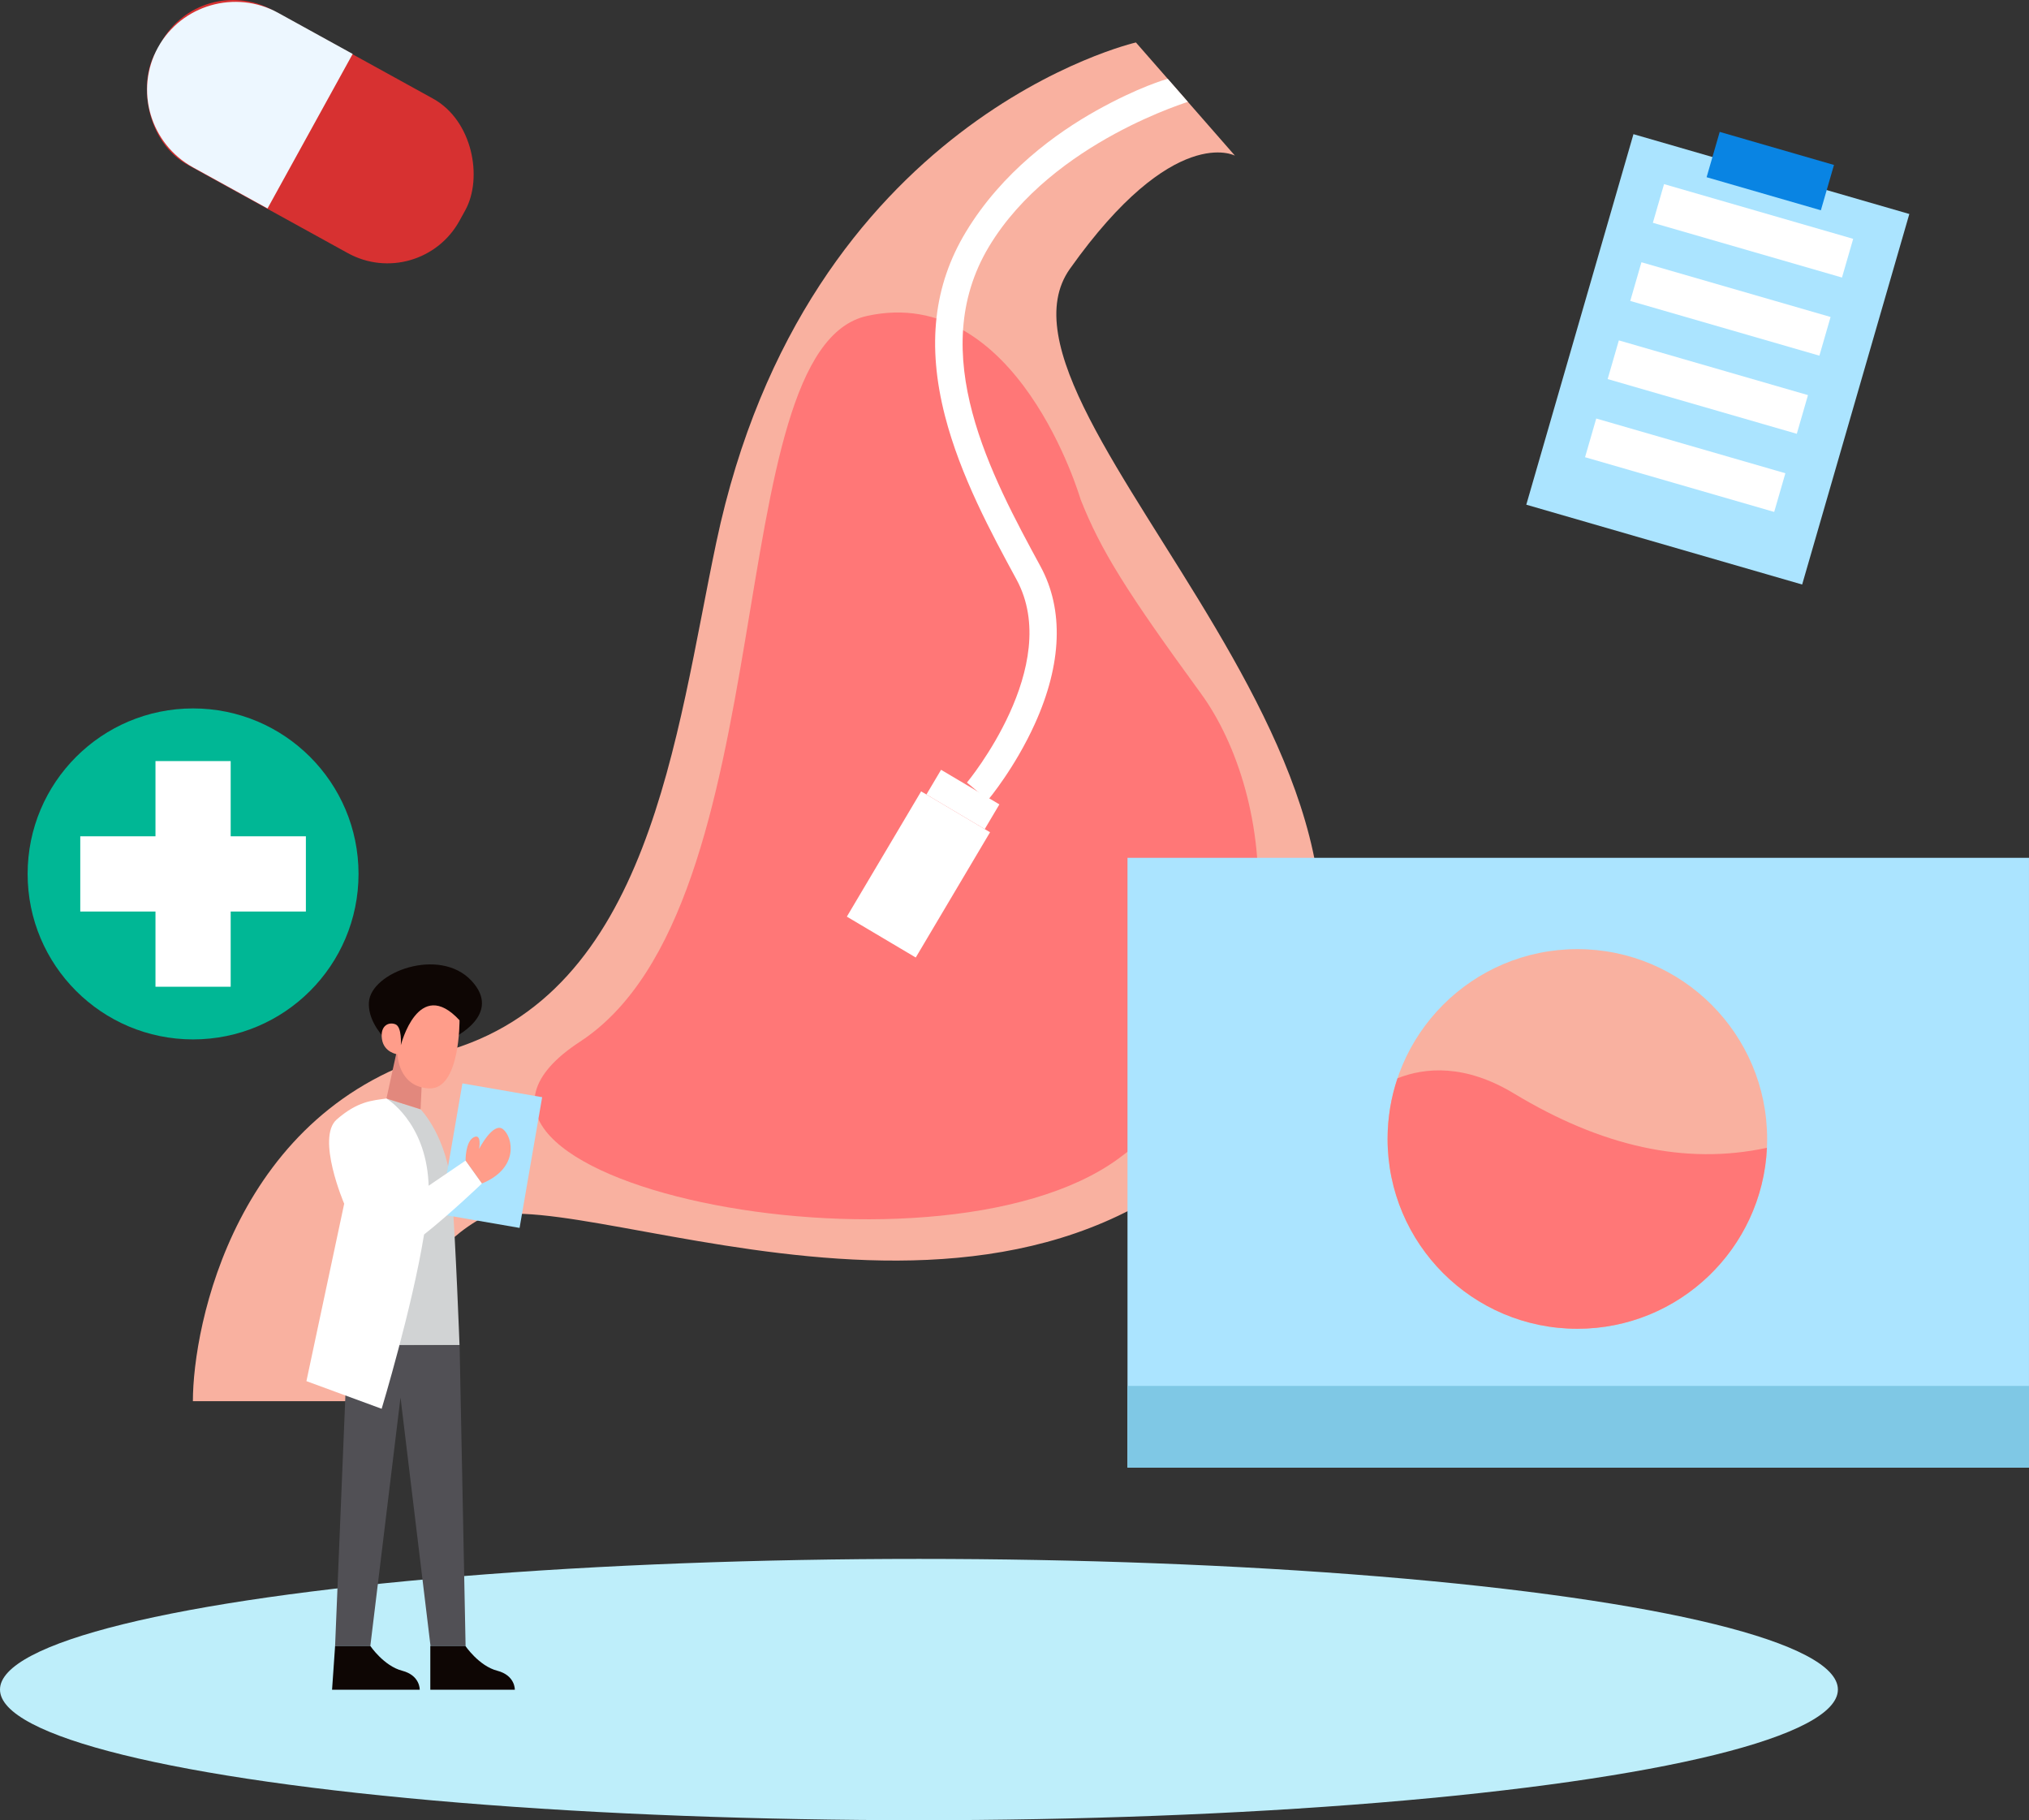 <?xml version="1.0" encoding="UTF-8"?><svg id="Layer_2" xmlns="http://www.w3.org/2000/svg" viewBox="0 0 255.771 229.401"><rect x="0" y="0" width="255.771" height="229.401" fill="#333333" stroke="none"/><defs><style>.cls-1{fill:#f77;}.cls-2{fill:#fff;}.cls-3{fill:#abe4ff;}.cls-4{fill:#00b795;}.cls-5{fill:#beeefa;}.cls-6{fill:#ff9d8a;}.cls-7{fill:#edf7ff;}.cls-8{fill:#7fc8e5;}.cls-9{fill:#0e0604;}.cls-10{fill:#0984e3;}.cls-11{fill:#515055;}.cls-12{fill:#d73131;}.cls-13{fill:#d1d3d4;}.cls-14{fill:#f9b1a0;}.cls-15{fill:#e2887d;}</style></defs><g id="contents"><ellipse class="cls-5" cx="115.84" cy="212.935" rx="115.84" ry="16.466"/><path class="cls-14" d="m90.291,68.369c-5.127,24.294-8.321,57.082-34.474,64.214-26.153,7.133-31.502,34.525-31.502,44.005h21.398s3.566-16.105,14.265-22.643c10.699-6.538,68.354,23.181,98.667-14.859,30.313-38.04-36.851-86.779-23.775-105.205,13.076-18.426,20.803-14.265,20.803-14.265l-12.482-14.265s-41.606,9.51-52.9,63.018Z"/><path class="cls-1" d="m136.207,62.91s-7.929-27.234-26.89-23.098c-18.961,4.137-9.997,74.341-36.198,91.467-26.2,17.126,44.471,31.95,67.914,14.713,23.442-17.237,19.65-45.85,10.342-58.606-9.308-12.755-12.62-18.008-15.169-24.477Z"/><rect class="cls-2" x="106.598" y="105.156" width="18.356" height="10.099" transform="translate(-38.074 153.557) rotate(-59.324)"/><rect class="cls-2" x="119.572" y="96.481" width="3.62" height="8.547" transform="translate(-27.2 153.75) rotate(-59.325)"/><path class="cls-2" d="m124.53,100.845l-2.638-2.219,1.319,1.11-1.32-1.109c.122-.146,12.158-14.704,6.251-25.586-3.151-5.804-7.072-13.028-9.027-20.648-2.273-8.86-1.416-16.424,2.619-23.122,4.593-7.625,11.477-12.539,16.443-15.319,5.361-3.001,8.844-3.969,9.022-4.019l2.534,2.896c.828-.184-17.001,4.864-25.047,18.22-8.11,13.463.325,29.001,6.484,40.346,2.946,5.426,2.7,12.278-.711,19.816-2.5,5.524-5.792,9.468-5.93,9.633Z"/><rect class="cls-3" x="142.13" y="108.111" width="113.64" height="76.853"/><rect class="cls-8" x="142.13" y="174.668" width="113.64" height="10.297"/><circle class="cls-14" cx="198.838" cy="143.543" r="23.923"/><path class="cls-1" d="m222.735,144.658c-10.34,2.226-20.906-.211-31.876-6.839-6.18-3.734-11.206-3.3-14.695-1.923-.809,2.401-1.248,4.972-1.248,7.646,0,13.212,10.711,23.923,23.923,23.923,12.838,0,23.313-10.113,23.896-22.807Z"/><rect class="cls-12" x="17.215" y="5.476" width="43.79" height="22.238" rx="10.36" ry="10.36" transform="translate(12.869 -16.818) rotate(28.863)"/><path class="cls-7" d="m44.457,6.797l-9.396-5.179c-5.378-2.964-12.189-1.01-15.153,4.368l.006-.01c-2.964,5.378-.964,12.151,4.414,15.115l9.396,5.179,10.734-19.473Z"/><circle class="cls-4" cx="24.339" cy="110.14" r="20.857"/><polygon class="cls-2" points="29.079 105.399 29.079 95.919 19.599 95.919 19.599 105.399 10.118 105.399 10.118 114.88 19.599 114.88 19.599 124.36 29.079 124.36 29.079 114.88 38.559 114.88 38.559 105.399 29.079 105.399"/><rect class="cls-3" x="198.442" y="20.983" width="36.201" height="48.613" transform="translate(21.116 -58.395) rotate(16.135)"/><rect class="cls-2" x="208.571" y="26.554" width="24.82" height="5.076" transform="translate(16.79 -60.266) rotate(16.135)"/><rect class="cls-2" x="205.722" y="36.402" width="24.82" height="5.076" transform="translate(19.414 -59.087) rotate(16.135)"/><rect class="cls-2" x="202.873" y="46.249" width="24.82" height="5.076" transform="translate(22.039 -57.907) rotate(16.135)"/><rect class="cls-2" x="200.024" y="56.097" width="24.82" height="5.076" transform="translate(24.663 -56.728) rotate(16.135)"/><rect class="cls-10" x="215.661" y="18.59" width="14.995" height="5.946" transform="translate(14.783 -61.168) rotate(16.135)"/><polygon class="cls-11" points="57.936 169.56 58.691 207.442 54.27 207.442 50.487 176.122 46.683 207.442 42.241 207.442 43.803 169.482 57.936 169.56"/><path class="cls-13" d="m53.013,139.802s3.432,3.451,3.942,10.337c.51,6.886.97,19.382.97,19.382h-14.877l5.667-31.074,4.297,1.355Z"/><rect class="cls-3" x="56.792" y="137.289" width="10.201" height="16.719" transform="translate(25.703 -8.412) rotate(9.803)"/><polygon class="cls-15" points="50.076 132.211 48.716 138.446 53.019 139.806 53.193 136.009 50.076 132.211"/><path class="cls-9" d="m57.047,130.851s6.404-2.947,2.38-7.254c-4.024-4.307-12.695-1.077-12.922,2.72-.227,3.797,4.761,6.971,4.761,6.971l5.781-2.437Z"/><path class="cls-6" d="m57.926,128.584s.085,8.756-3.826,8.586c-3.911-.17-3.996-4.292-3.996-4.292,0,0-1.7-.214-1.955-1.914-.255-1.7.85-2.21,1.7-1.87.85.34.68,2.635.68,2.635,0,0,2.21-8.756,7.396-3.145Z"/><path class="cls-2" d="m60.756,149.157l-2.065-2.89-4.659,3.174c-.003-.156-.009-.307-.017-.454-.425-7.651-5.299-10.541-5.299-10.541-1.814.255-3.627.34-6.263,2.635-2.635,2.295.935,10.626.935,10.626l-4.761,22.358,9.484,3.485s3.853-12.733,5.344-21.963c3.248-2.558,7.299-6.431,7.299-6.431Z"/><path class="cls-6" d="m58.691,146.267s-.043-2.38,1.02-2.933c1.063-.553.68,1.466.68,1.466,0,0,1.785-3.464,3.018-2.487,1.233.978,2.089,4.888-2.653,6.843l-2.065-2.89Z"/><path class="cls-9" d="m58.669,207.442s1.711,2.524,4.006,3.119c2.295.595,2.221,2.397,2.221,2.397h-10.652v-5.516h4.424Z"/><path class="cls-9" d="m46.683,207.442s1.711,2.524,4.006,3.119c2.295.595,2.221,2.397,2.221,2.397h-11.051l.383-5.516h4.442Z"/></g></svg>